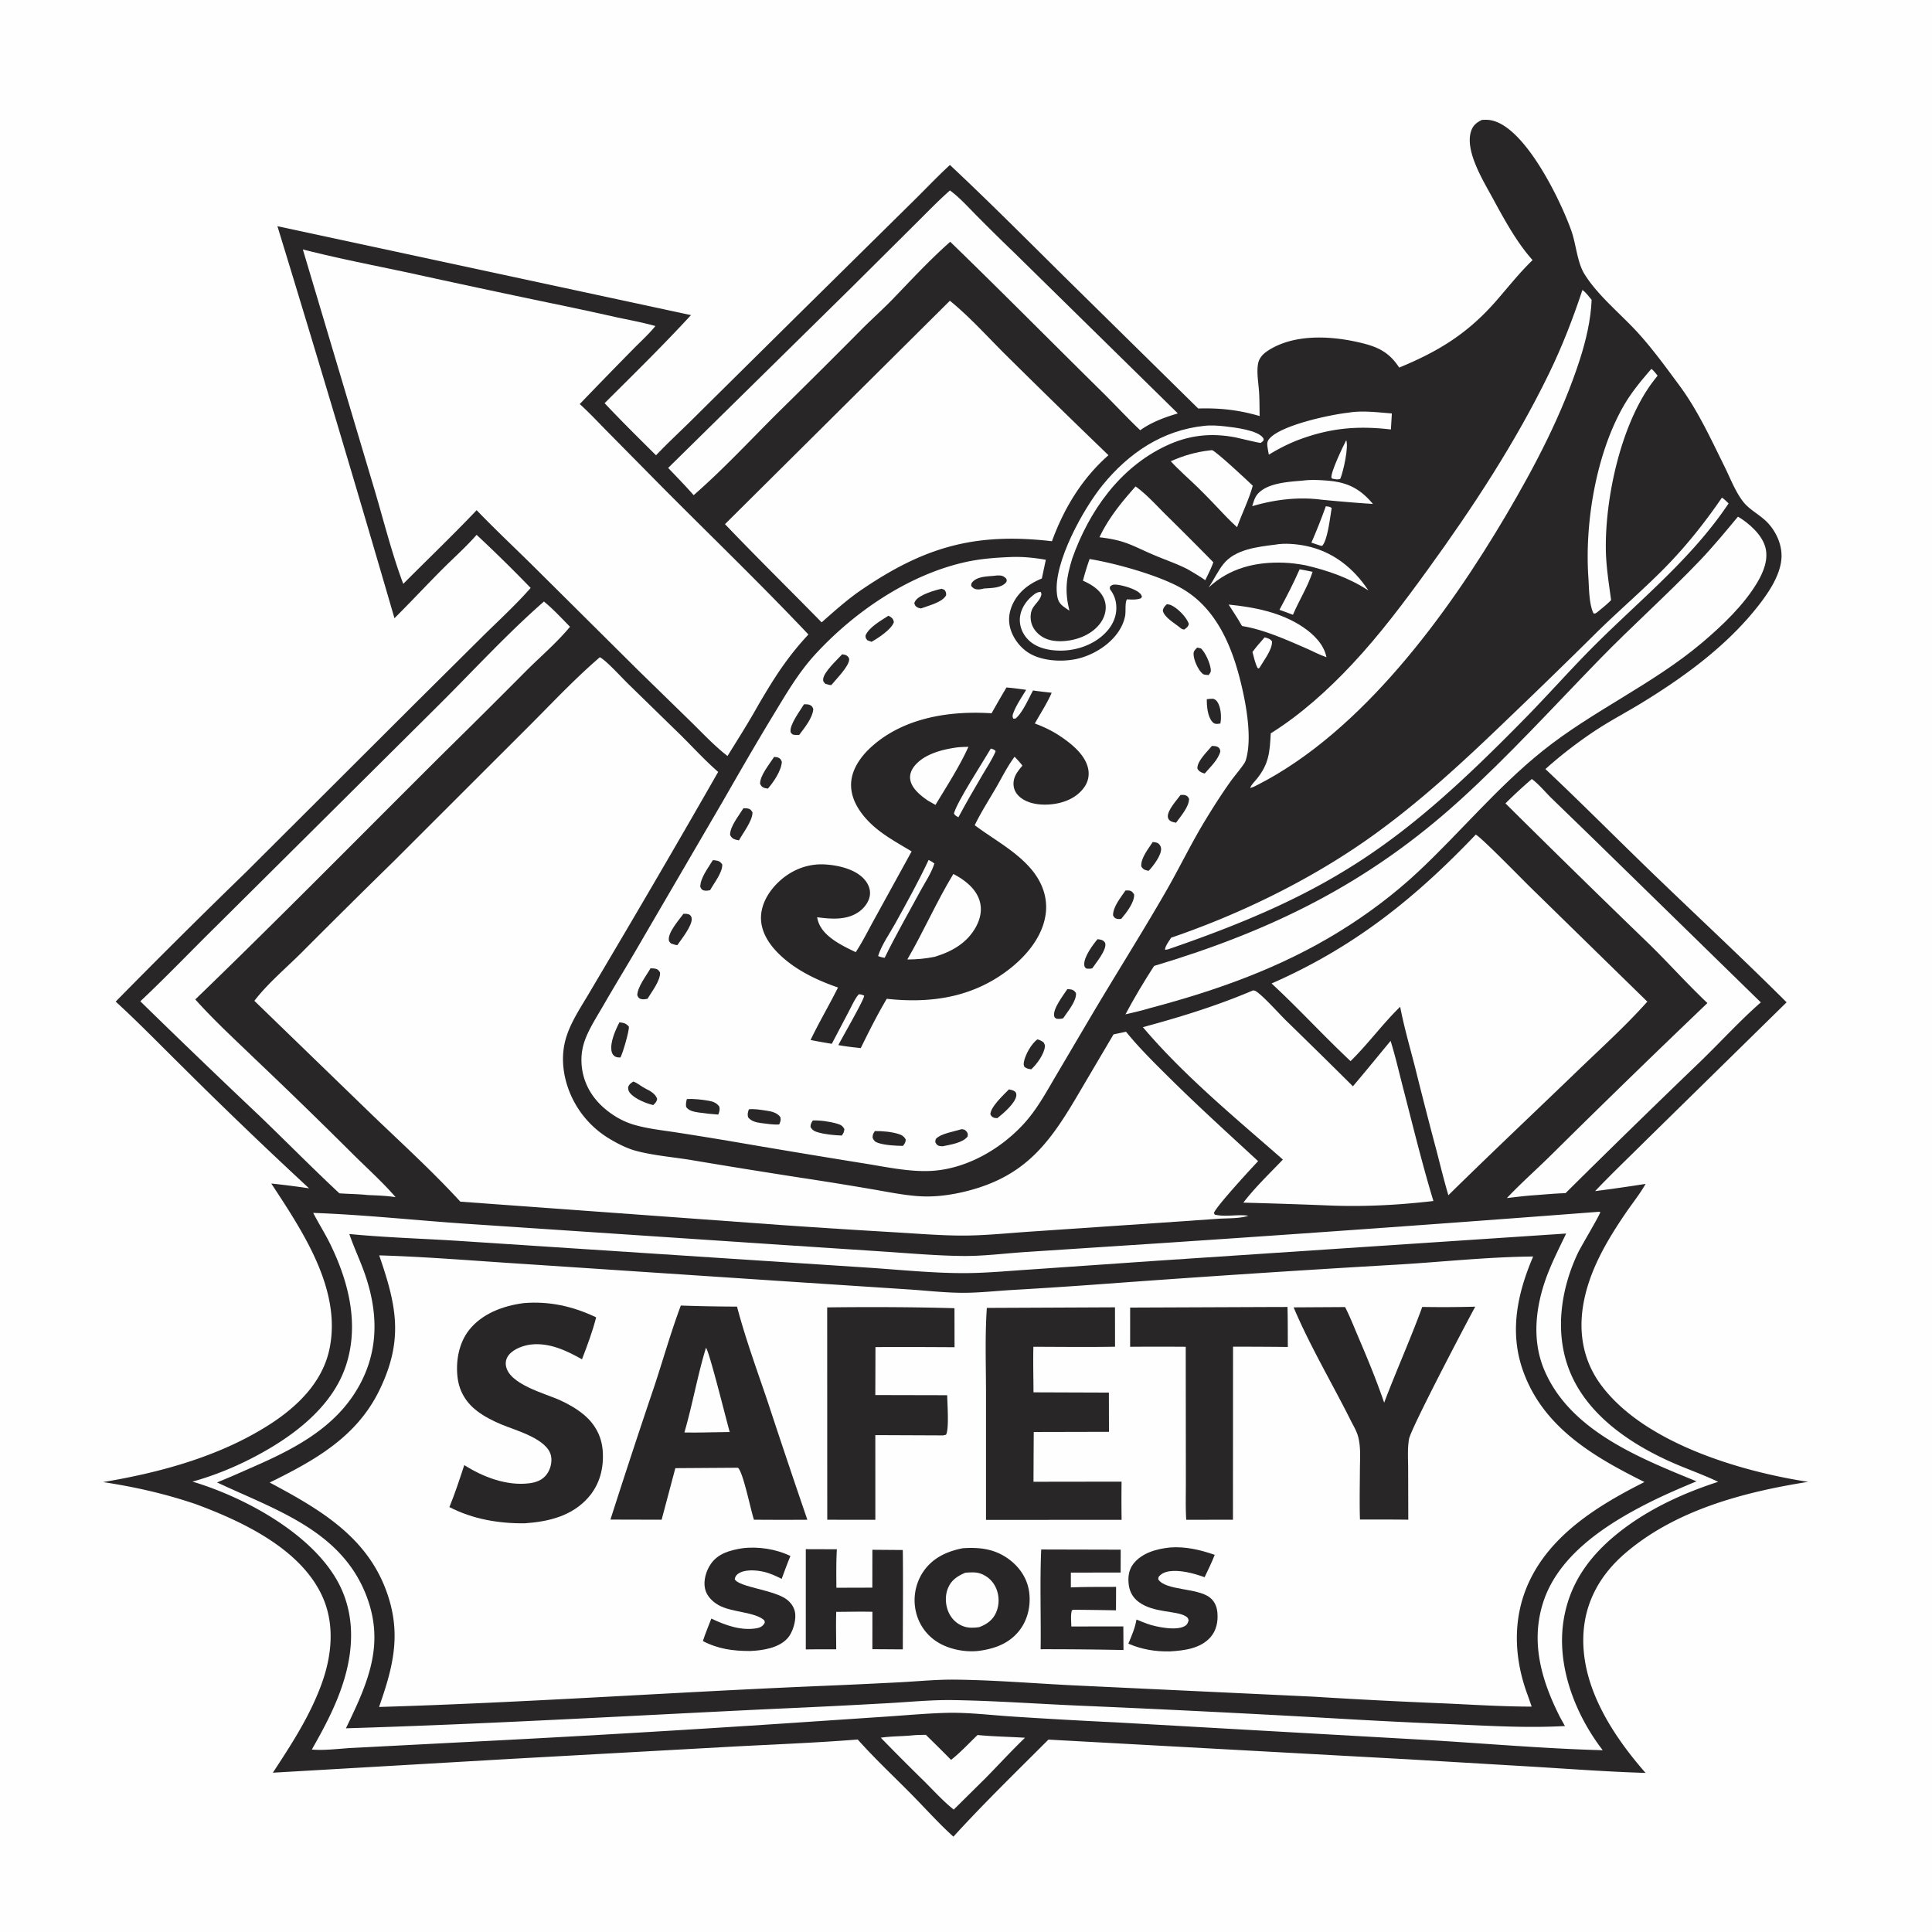 <svg xmlns="http://www.w3.org/2000/svg" style="display: block;" viewBox="0 0 2048 2048" width="1024" height="1024"><path transform="translate(0,0)" fill="rgb(254,254,254)" d="M 0 0 L 2048 0 L 2048 2048 L 0 2048 L 0 0 z"></path><path transform="translate(0,0)" fill="rgb(40,38,39)" d="M 1570.8 127.127 C 1572.63 127.027 1574.46 126.947 1576.3 127.007 C 1614.26 128.26 1654.82 213.477 1665.87 245.122 C 1670.87 259.451 1671.83 278.171 1679.82 290.876 C 1694.27 313.844 1717.76 332.5 1736.02 352.505 C 1751.98 369.986 1766.22 389.694 1780.3 408.724 C 1799.78 435.046 1813.64 465.388 1828.1 494.635 C 1834.16 506.88 1839.76 521.743 1848.27 532.377 C 1855.05 540.848 1866.73 546.335 1874.36 554.74 C 1883.4 564.689 1889.33 578.324 1888.41 591.937 C 1887.22 609.391 1875.4 627.217 1865.04 640.627 C 1831.91 683.497 1786.82 716.546 1741.03 744.643 C 1724.33 754.889 1706.89 763.946 1690.55 774.781 C 1672.66 786.652 1654.13 800.872 1638.2 815.253 C 1677.11 851.898 1714.75 889.932 1753.23 927.035 C 1800.07 972.198 1847.8 1016.51 1893.86 1062.49 L 1746.43 1207.17 C 1727.89 1225.64 1708.89 1243.65 1690.87 1262.64 A 1831.55 1831.55 0 0 0 1744.39 1254.97 C 1738.45 1265.58 1730.43 1275.45 1723.55 1285.52 C 1702.99 1315.6 1683.88 1348.07 1678.08 1384.54 C 1673.31 1414.5 1678.86 1443.29 1696.97 1467.88 C 1742.18 1529.25 1843.83 1559.62 1916.72 1570.83 C 1848.63 1581.57 1775.9 1600.7 1722.49 1646.75 C 1697.26 1668.51 1681.01 1696.29 1678.65 1729.89 C 1674.7 1786.05 1708.67 1838.59 1744.37 1879.36 C 1705.47 1878.19 1666.47 1875.33 1627.63 1872.92 L 1493.47 1864.98 L 1111.37 1844.05 C 1077.52 1877.98 1042.93 1911.51 1010.64 1946.94 C 994.946 1932.79 980.488 1916.49 965.589 1901.44 C 946.699 1882.36 927.098 1864.01 909.227 1843.95 C 862.526 1847.66 815.57 1849.31 768.788 1851.91 L 540.997 1864.52 L 289.233 1879.14 C 308.868 1849.2 327.968 1819.96 340.494 1786.16 C 351.782 1755.7 355.392 1721.72 341.348 1691.48 C 318.156 1641.54 256.838 1612.75 207.746 1594.53 C 175.021 1583.4 143.483 1576.31 109.292 1571.06 C 170.199 1560.91 233.184 1543.72 285.596 1510.14 C 314.992 1491.31 341.849 1465.36 349.242 1430.03 C 362.484 1366.75 320.55 1304.97 287.587 1254.59 A 925.048 925.048 0 0 1 327.632 1259.68 A 5128.68 5128.68 0 0 1 191.73 1129.17 C 168.872 1106.65 146.313 1083.36 122.617 1061.74 A 8333.41 8333.41 0 0 1 260.835 924.441 L 441.596 744.098 L 513.188 673.017 C 529.798 656.712 547.133 640.708 562.53 623.244 A 1522.89 1522.89 0 0 0 505.222 566.949 C 494.147 579.651 481.1 591.177 469.179 603.122 C 451.987 620.35 435.392 638.156 418.154 655.345 A 30695.8 30695.8 0 0 0 294.082 239.762 L 732.453 334.026 C 702.983 366.089 671.752 396.647 640.91 427.378 C 658.646 446.25 677.033 464.379 695.404 482.626 C 708.291 469.079 722.169 456.343 735.419 443.136 L 846.492 333.205 L 965.049 216.225 C 979.09 202.546 992.551 188.137 1006.97 174.88 C 1048.2 213.499 1088.2 253.705 1128.36 293.437 L 1270.13 433.027 C 1293.06 432.337 1313.2 434.571 1335.26 441.03 C 1335.11 432.713 1335.19 424.368 1334.7 416.063 C 1334.12 406.412 1331.94 395.353 1333.55 385.805 C 1334.61 379.537 1338.81 375.156 1343.98 371.784 C 1370.66 354.367 1407.72 355.809 1437.47 362.244 C 1457.71 366.623 1471.54 371.57 1483.19 389.659 C 1525.33 372.309 1556.14 353.269 1586.31 318.625 C 1598.95 304.107 1610.73 289.109 1624.61 275.701 C 1607.51 256.782 1593.86 231.228 1581.7 208.905 C 1571.98 191.081 1552.63 159.691 1559.41 139.048 C 1561.43 132.903 1565.19 129.925 1570.8 127.127 z"></path><path transform="translate(0,0)" fill="rgb(254,254,254)" d="M 1427.06 466.627 C 1429.82 473.718 1423.95 500.069 1420.76 507.532 C 1418.12 508.843 1415 507.829 1412.21 507.375 L 1411.35 506.399 C 1410.49 500.558 1423.7 473.02 1427.06 466.627 z"></path><path transform="translate(0,0)" fill="rgb(254,254,254)" d="M 1340.55 675.627 C 1343.9 676.504 1346.26 677.08 1348.39 679.844 C 1348.95 688.402 1339.55 700.202 1335.31 707.586 L 1334.36 708.633 L 1333.03 708.039 C 1330.4 702.724 1329.17 696.839 1327.66 691.127 C 1331.67 685.697 1336.09 680.688 1340.55 675.627 z"></path><path transform="translate(0,0)" fill="rgb(254,254,254)" d="M 1405.42 536.678 C 1408.03 536.986 1409.44 536.939 1411.65 538.528 C 1409.95 548.152 1407.41 572.228 1401.6 578.618 L 1399.75 578.432 L 1390.13 575.217 A 606.897 606.897 0 0 0 1405.42 536.678 z"></path><path transform="translate(0,0)" fill="rgb(254,254,254)" d="M 1377.64 603.502 C 1382.24 604.209 1386.83 605.245 1391.41 606.128 C 1386.23 622.227 1377.12 636.195 1370.59 651.678 L 1356.29 646.419 C 1363.88 632.285 1371.23 618.219 1377.64 603.502 z"></path><path transform="translate(0,0)" fill="rgb(254,254,254)" d="M 1302.4 640.862 C 1329.61 643.628 1357.71 649.031 1380.85 664.493 C 1392.22 672.091 1403.36 682.843 1406.1 696.686 C 1398.79 694.226 1391.53 690.277 1384.43 687.188 C 1363.21 677.963 1339.39 667.252 1316.55 663.596 C 1312.3 655.8 1307.16 648.36 1302.4 640.862 z"></path><path transform="translate(0,0)" fill="rgb(254,254,254)" d="M 1381.4 509.419 C 1389.76 508.331 1399.33 508.836 1407.75 509.542 C 1428.63 511.295 1441.87 518.097 1455.36 534.215 A 1715.43 1715.43 0 0 1 1400.76 529.691 C 1376.08 526.474 1351.13 529.583 1327.44 536.571 C 1328.73 532.232 1330.07 527.251 1333.09 523.763 C 1343.63 511.626 1366.63 510.759 1381.4 509.419 z"></path><path transform="translate(0,0)" fill="rgb(254,254,254)" d="M 1429.66 437.404 C 1444.1 434.945 1460.84 437.166 1475.43 438.272 L 1474.42 455.266 C 1439.85 451.213 1411.43 453.538 1378.74 465.435 C 1366.64 469.851 1356.04 475.321 1345.03 481.968 A 144.229 144.229 0 0 1 1343.7 474.498 C 1343.18 470.861 1342.91 468.296 1345.41 465.266 C 1357.48 450.658 1410.58 439.459 1429.66 437.404 z"></path><path transform="translate(0,0)" fill="rgb(254,254,254)" d="M 1351.55 577.377 C 1361.63 575.485 1374.05 576.62 1384.05 578.631 C 1412.54 584.356 1434.82 602.018 1450.54 625.91 C 1430.09 612.521 1407.39 604.651 1383.69 599.196 C 1376.12 597.787 1368.68 596.768 1360.97 596.485 C 1330.98 595.382 1303.4 602.171 1281.16 622.797 C 1286.7 614.719 1290.82 605.421 1296.94 597.797 C 1309.45 582.214 1333.06 579.717 1351.55 577.377 z"></path><path transform="translate(0,0)" fill="rgb(254,254,254)" d="M 1276.62 451.407 C 1284 450.571 1291.87 451.185 1299.22 452.028 C 1308.6 453.104 1333.22 455.953 1338.9 464.151 C 1339.86 465.544 1339.39 465.949 1339.09 467.465 L 1337.73 468.472 C 1337.28 468.808 1336.91 469.31 1336.37 469.479 C 1335.26 469.827 1312.46 464.179 1309.61 463.634 C 1283.45 458.631 1259.99 461.261 1235.85 472.679 C 1186.81 495.878 1154.51 541.791 1136.72 591.772 C 1130.24 612.552 1128.43 626.1 1133.6 647.342 C 1131.42 645.871 1129.19 644.412 1127.1 642.816 C 1122.24 639.115 1121.02 635.143 1120.36 629.173 C 1116.69 596.093 1148.69 538.965 1168.69 514.369 C 1196.47 480.22 1232.12 456.049 1276.62 451.407 z"></path><path transform="translate(0,0)" fill="rgb(254,254,254)" d="M 1282.54 477.405 L 1284.9 477.17 C 1289.78 478.978 1322.18 509.261 1328 514.896 C 1323.9 529.69 1316.55 544.305 1311.33 558.867 C 1307.52 555.508 1303.97 551.848 1300.35 548.284 C 1290.14 537.533 1279.95 526.682 1269.34 516.332 C 1259.95 507.179 1249.9 498.624 1241.06 488.942 C 1254.71 482.878 1267.68 479.121 1282.54 477.405 z"></path><path transform="translate(0,0)" fill="rgb(254,254,254)" d="M 1750.54 391.039 C 1753.08 392.903 1755.1 395.784 1757.13 398.208 A 382.924 382.924 0 0 0 1752.49 404.167 C 1718.8 448.414 1701.64 525.891 1702.25 581.84 C 1702.45 600.121 1705.42 618.084 1707.84 636.156 C 1703.29 640.83 1698.01 644.913 1693 649.099 C 1691.16 650.204 1691.33 650.63 1689.11 650.138 C 1684.32 639.869 1684.51 623.443 1683.74 612.129 C 1679.79 554.345 1691.87 481.98 1720.44 431.406 C 1728.78 416.635 1739.44 403.774 1750.54 391.039 z"></path><path transform="translate(0,0)" fill="rgb(254,254,254)" d="M 1203.75 515.64 C 1215.41 523.966 1226.11 536.009 1236.3 546.095 A 3739.17 3739.17 0 0 1 1286.18 596.033 C 1283.91 602.564 1280.61 608.817 1277.63 615.053 C 1271.64 610.859 1265.4 607.193 1259.09 603.505 C 1248.01 597.775 1236.47 593.908 1225.01 589.105 C 1200.29 578.744 1193.95 572.817 1165.49 569.539 C 1174.99 549.239 1189.02 532.272 1203.75 515.64 z"></path><path transform="translate(0,0)" fill="rgb(254,254,254)" d="M 966.971 1839.58 C 971.748 1839.05 976.637 1839.1 981.441 1838.97 A 2213.52 2213.52 0 0 1 1008.18 1865.54 C 1018.07 1857.76 1027.12 1847.92 1036.23 1839.18 C 1052.96 1840.82 1069.78 1841.02 1086.56 1842.09 C 1072.47 1855.65 1059.16 1870.13 1045.48 1884.12 L 1010.99 1918.25 C 999.721 1909.25 989.794 1898.23 979.559 1888.06 A 2705.19 2705.19 0 0 1 933.656 1842.03 C 944.542 1840.44 955.973 1840.62 966.971 1839.58 z"></path><path transform="translate(0,0)" fill="rgb(254,254,254)" d="M 1825.29 527.56 C 1827.87 529.054 1830.19 531.602 1832.4 533.627 C 1793.71 591.655 1739.19 635.296 1690.32 684.103 C 1665.17 709.218 1641.75 735.85 1616.88 761.196 C 1488.41 892.131 1414.77 945.683 1239.27 1005.95 C 1237.67 1006.54 1236.71 1006.68 1235.04 1006.8 C 1234.68 1003.43 1239.6 997.059 1241.46 993.989 C 1312.65 969.723 1385.33 934.486 1447.07 891.498 C 1503.38 852.284 1553.37 805.394 1602.65 757.891 A 7100.39 7100.39 0 0 0 1691.02 671.882 C 1714.99 648.142 1740.74 626.26 1764.45 602.226 C 1787.13 579.231 1807.05 554.168 1825.29 527.56 z"></path><path transform="translate(0,0)" fill="rgb(254,254,254)" d="M 1677.43 307.42 C 1681.2 309.948 1684.23 314.394 1687.21 317.849 C 1686.36 339.106 1681.11 361.309 1674.59 381.46 C 1655.93 439.162 1627.36 493.725 1596.64 545.857 C 1534.89 650.634 1444.15 775.118 1333.58 831.74 C 1330.81 833.222 1328.32 834.536 1325.25 835.289 C 1326.27 831.897 1330.22 828.232 1332.45 825.434 C 1345.19 809.501 1346.01 797.198 1347.04 777.382 C 1378.94 757.44 1407.9 731.231 1433.55 703.847 C 1462.81 672.603 1488.82 637.851 1513.9 603.225 C 1561.35 537.733 1606.78 468.519 1642.15 395.659 C 1656.09 366.938 1667.4 337.712 1677.43 307.42 z"></path><path transform="translate(0,0)" fill="rgb(254,254,254)" d="M 1623.81 825.783 C 1631.29 831.324 1637.97 839.562 1644.69 846.159 L 1687.96 888.118 L 1866.53 1062.57 C 1844.29 1082.02 1823.79 1104.63 1802.51 1125.23 A 12808.9 12808.9 0 0 0 1659.52 1264.8 C 1647.96 1265.13 1636.3 1266.3 1624.75 1267.12 C 1615.59 1267.76 1606.46 1268.96 1597.34 1270.01 C 1612.64 1253.81 1629.66 1238.91 1645.49 1223.16 A 12975.8 12975.8 0 0 1 1809.93 1063.29 C 1788.99 1043.51 1769.6 1021.83 1749.04 1001.59 A 15651.4 15651.4 0 0 1 1595.85 851.621 A 517.364 517.364 0 0 1 1623.81 825.783 z"></path><path transform="translate(0,0)" fill="rgb(254,254,254)" d="M 1006.99 201.876 C 1017.53 209.564 1026.86 220.185 1036.08 229.414 A 2188.4 2188.4 0 0 0 1075.03 267.774 L 1248.57 438.236 C 1234.52 442.386 1220.68 447.5 1208.68 456.068 C 1194.81 442.884 1181.68 428.679 1168.04 415.226 C 1114.4 362.34 1061.39 308.687 1007.29 256.299 C 985.515 275.488 965.441 297.268 945.3 318.147 C 935.425 328.208 924.905 337.669 914.888 347.598 A 9639.45 9639.45 0 0 1 825.281 436.793 C 795.642 466.233 766.763 497.481 735.297 524.914 C 726.626 515.006 717.341 505.565 708.286 496.005 L 901.706 305.663 L 969.423 238.331 C 981.836 226.034 993.87 213.431 1006.99 201.876 z"></path><path transform="translate(0,0)" fill="rgb(254,254,254)" d="M 1842.33 547.671 C 1854.05 554.616 1868.08 567.032 1871.48 580.592 C 1874.66 593.253 1869.38 606.241 1863.02 617.039 C 1848.82 641.162 1825.76 663.109 1804.43 681.152 C 1752.11 725.423 1688.39 753.327 1635.08 796.11 C 1586.92 834.76 1548.14 882.111 1503.28 924.122 C 1478 947.797 1449.5 969.121 1420.04 987.306 C 1357.57 1025.87 1289.95 1049.87 1219.29 1068.56 C 1210.68 1071.25 1201.79 1073.15 1193.02 1075.25 C 1202.23 1057.96 1212.75 1040.38 1223.38 1023.92 C 1348.43 986.454 1450.58 936.281 1547.71 848.083 C 1599.55 801.012 1646.79 749.083 1695.57 698.943 C 1730.17 663.382 1767.39 630.346 1801.68 594.469 C 1815.98 579.501 1829.09 563.571 1842.33 547.671 z"></path><path transform="translate(0,0)" fill="rgb(254,254,254)" d="M 576.598 637.646 C 586.345 645.59 595.41 655.412 604.213 664.41 C 590.721 680.794 573.711 695.31 558.627 710.293 A 10143.5 10143.5 0 0 1 470.86 797.605 C 383.039 884.946 296.113 973.431 207.018 1059.45 C 227.154 1081.92 249.766 1102.67 271.481 1123.62 A 6026.66 6026.66 0 0 1 374.217 1223.55 C 389.304 1238.54 405.46 1252.97 419.357 1269.06 C 409.64 1267.5 399.646 1267.21 389.828 1266.8 C 379.939 1265.68 369.725 1265.72 359.769 1264.97 C 331.064 1238.24 303.477 1210.15 275.187 1182.96 A 10302.4 10302.4 0 0 1 148.743 1061.42 C 176.226 1035.61 202.412 1008.14 229.297 981.68 L 463.087 749.35 C 500.459 712.321 537.063 672.182 576.598 637.646 z"></path><path transform="translate(0,0)" fill="rgb(254,254,254)" d="M 1328.35 1049.84 C 1329.14 1050.03 1330 1050.01 1330.71 1050.4 C 1337.82 1054.27 1355.89 1074.55 1362.75 1081.32 A 9376.2 9376.2 0 0 1 1434.16 1151.52 C 1447.65 1135.62 1460.8 1119.43 1474.1 1103.38 C 1479.16 1119.65 1482.98 1136.44 1487.26 1152.94 C 1497.65 1193.03 1507.44 1233.49 1519.48 1273.12 C 1482.67 1277.39 1446.76 1279.34 1409.75 1277.89 A 6104.96 6104.96 0 0 0 1317.99 1274.86 C 1330.39 1258.69 1345.82 1243.92 1359.91 1229.18 C 1309.32 1184.82 1255.1 1140.3 1211.5 1088.84 C 1251.23 1078.12 1290.48 1066.01 1328.35 1049.84 z"></path><path transform="translate(0,0)" fill="rgb(254,254,254)" d="M 1564.39 884.692 C 1571.12 888.483 1612.75 931.216 1622.16 940.469 L 1746.23 1061.78 C 1723.47 1087.32 1697.38 1110.88 1672.76 1134.62 C 1626.99 1178.74 1580.65 1222.43 1535.33 1266.99 C 1530.73 1251.45 1526.89 1235.65 1522.83 1219.96 A 5354.34 5354.34 0 0 1 1499.9 1130.84 C 1494.49 1109.76 1488.32 1088.56 1484.24 1067.21 C 1465.63 1085.35 1450.21 1106.61 1431.65 1124.84 C 1403.05 1098.11 1376.65 1069.06 1347.92 1042.53 C 1434.91 1004.35 1499.24 952.992 1564.39 884.692 z"></path><path transform="translate(0,0)" fill="rgb(254,254,254)" d="M 1006.92 318.807 C 1028.22 336.061 1047.52 357.824 1067.07 377.125 A 11002.1 11002.1 0 0 0 1175.01 482.544 C 1146.82 507.392 1127.96 538.688 1115.1 573.732 C 1032.21 564.047 977.906 580.413 909.81 627.563 C 896.099 637.4 883.581 648.572 870.964 659.744 C 836.926 624.944 802.137 590.829 768.523 555.626 L 1006.92 318.807 z"></path><path transform="translate(0,0)" fill="rgb(254,254,254)" d="M 321.026 264.411 C 358.073 273.893 395.907 281.185 433.315 289.145 A 13877.7 13877.7 0 0 0 582.146 320.975 A 3811.02 3811.02 0 0 1 652.351 336.061 C 666.47 339.107 680.864 341.681 694.758 345.616 C 687.557 354.496 678.393 362.658 670.4 370.893 A 6180.6 6180.6 0 0 0 614.531 428.336 C 625.029 437.716 634.799 448.373 644.717 458.376 L 704.383 518.793 C 755.298 569.89 807.401 620.199 856.957 672.589 C 834.268 696.922 820.289 719.174 803.744 747.515 C 793.505 765.842 782.258 783.576 771.168 801.394 C 757.099 790.464 744.708 777.107 731.984 764.678 L 676.768 710.795 L 566.22 601.033 C 545.948 580.918 525.028 561.439 505.267 540.817 C 480 567.412 453.344 592.894 427.474 618.921 C 415.067 586.294 405.213 545.986 394.862 512.008 L 321.026 264.411 z"></path><path transform="translate(0,0)" fill="rgb(254,254,254)" d="M 635.85 696.714 C 642.339 699.834 659.001 718.198 665.621 724.679 L 721.931 779.601 C 734.903 792.494 747.502 806.269 761.295 818.269 A 14886 14886 0 0 1 651.282 1007.47 L 623.78 1054.02 C 615.512 1067.92 606.3 1081.75 601.011 1097.13 C 595.76 1112.39 595.659 1128.1 599.349 1143.78 A 102.037 102.037 0 0 0 644.757 1206.35 C 653.702 1211.77 664.033 1217.25 674.203 1219.95 C 692.975 1224.93 713.232 1226.51 732.43 1229.64 A 8530.61 8530.61 0 0 0 849.728 1248.57 A 3947.57 3947.57 0 0 1 923.82 1260.52 C 940.749 1263.37 958.015 1267.07 975.17 1268.08 C 992.14 1269.08 1009.63 1266.56 1026.04 1262.31 C 1090.42 1245.67 1115.32 1207.42 1146.56 1153.83 L 1180.37 1096.5 L 1193.63 1093.69 C 1207.68 1111.01 1224.01 1127.06 1239.86 1142.76 C 1270.37 1172.97 1302.11 1201.75 1333.66 1230.86 C 1325.51 1239.51 1289.06 1279 1286.75 1285.93 L 1287.76 1287.55 C 1298.58 1290.24 1311.05 1287.17 1322.28 1288.59 C 1322.61 1288.63 1322.94 1288.69 1323.27 1288.73 C 1314.43 1291.88 1300.79 1291.27 1291.26 1291.96 L 1224.75 1296.56 L 1092.36 1305.56 C 1068.23 1307.17 1043.58 1309.84 1019.41 1309.76 C 996.067 1309.67 972.589 1307.71 949.287 1306.33 A 10927.9 10927.9 0 0 1 829.204 1298.66 L 487.976 1273.81 C 458.655 1241.84 425.967 1212.07 394.67 1182.02 L 269.635 1060.92 C 283.63 1042.68 302.681 1026.63 318.993 1010.47 A 11149.6 11149.6 0 0 1 416.94 913.395 L 558.234 772.232 C 583.74 746.854 608.531 720.138 635.85 696.714 z"></path><path transform="translate(0,0)" fill="rgb(254,254,254)" d="M 1072.14 590.437 C 1084.38 589.99 1096.58 591.281 1108.62 593.385 L 1104.4 613.203 C 1094.45 617.355 1085.6 622.88 1078.92 631.537 C 1072.13 640.328 1068.26 651.428 1070.18 662.553 C 1072.12 673.871 1079.8 684.904 1089.25 691.304 C 1102.85 700.521 1124.21 701.916 1140.03 698.757 C 1162.59 694.253 1188.15 676.616 1192.68 652.858 C 1193.57 648.192 1192.33 638.732 1194.62 635.311 C 1198.85 635.548 1203.98 635.901 1208.04 634.634 C 1210.13 633.98 1209.33 634.494 1210.51 632.382 C 1210.04 631.175 1210.07 631.045 1209.16 629.864 C 1204.99 624.433 1188.9 619.87 1182.14 619.709 C 1179.42 619.644 1178.44 620.269 1176.49 622.031 L 1176.54 624.496 C 1180.99 630.446 1183.07 635.835 1183.34 643.32 C 1183.72 654.039 1179 663.573 1171.57 671.083 C 1159.31 683.481 1141.26 689.738 1124.01 689.697 C 1111.68 689.667 1098.04 686.807 1089.32 677.491 C 1083.93 671.729 1080.73 663.966 1081.08 656.036 C 1081.49 646.591 1086.98 637.818 1094.08 631.868 C 1096.87 629.532 1099.66 627.293 1103.38 627.568 L 1104.01 629.897 C 1102.8 636.014 1097.99 639.325 1094.87 644.452 C 1091.99 649.176 1091.96 656.187 1093.62 661.312 C 1095.76 667.903 1100.92 673.187 1107.04 676.256 C 1117.7 681.603 1133.21 680.055 1144.12 676.249 C 1154.66 672.572 1164.85 665.452 1169.61 655.067 C 1172.54 648.66 1173.06 641.37 1170.33 634.804 C 1166.35 625.252 1157.01 619.571 1147.96 615.557 C 1150.01 607.754 1152.3 600.18 1155.03 592.588 C 1182.43 597.071 1228.57 609.832 1252.75 623.756 C 1287.61 643.829 1304.42 681.28 1314.1 718.707 C 1320.37 742.971 1327.68 780.474 1320.99 804.476 C 1320.52 806.184 1319.94 807.737 1318.95 809.219 C 1314.5 815.91 1309.01 821.987 1304.32 828.538 C 1294.88 841.738 1285.94 855.818 1277.52 869.693 C 1262.35 894.668 1249.63 921.263 1234.99 946.58 C 1208.47 992.46 1180.02 1037.31 1153.14 1083 L 1119.45 1140.12 C 1109.44 1157.11 1099.85 1174.91 1086.68 1189.71 C 1061.97 1217.49 1024.82 1239.16 987.185 1241.2 C 963.175 1242.49 937.56 1236.62 913.871 1232.95 A 13056.3 13056.3 0 0 1 773.287 1209.52 A 4088.47 4088.47 0 0 0 716.379 1200.34 C 701.534 1198.06 686.19 1196.47 671.768 1192.18 C 659.595 1188.57 648.275 1181.81 638.895 1173.26 C 625.222 1160.8 617.052 1144.45 616.388 1125.88 C 616.003 1115.07 618.341 1105.54 622.875 1095.74 C 627.761 1085.18 634.142 1075.24 639.947 1065.17 C 653.447 1041.74 667.689 1018.73 681.13 995.286 L 766.859 848.301 C 784.072 818.271 801.22 788.469 819.197 758.882 C 833.185 735.86 846.225 713.119 864.619 693.172 C 905.938 648.36 962.781 609.587 1022.65 595.997 C 1039.02 592.279 1055.42 591.103 1072.14 590.437 z"></path><path transform="translate(0,0)" fill="rgb(40,38,39)" d="M 1279.27 741.171 C 1281.58 740.807 1283.77 740.743 1286.1 740.698 C 1287.97 741.473 1289.14 742.155 1290.3 743.815 C 1294.32 749.591 1295.01 760.217 1293.63 766.956 C 1292.22 767.122 1290.31 767.526 1288.93 767.312 C 1287.16 767.039 1286.35 766.463 1285.16 765.199 C 1280.12 759.853 1279.14 748.238 1279.27 741.171 z"></path><path transform="translate(0,0)" fill="rgb(40,38,39)" d="M 1269.07 686.476 C 1270.49 686.685 1271.86 687.088 1273.25 687.445 C 1278.17 692.634 1282.29 702.045 1283.41 709.08 C 1283.9 712.205 1283.02 713.089 1281.21 715.586 C 1279.44 715.375 1276.44 715.491 1275.04 714.382 C 1270.07 710.426 1265.14 699.205 1265.22 693.014 C 1265.26 689.791 1267.05 688.639 1269.07 686.476 z"></path><path transform="translate(0,0)" fill="rgb(40,38,39)" d="M 1236.88 640.494 C 1238.39 640.649 1240.04 640.883 1241.43 641.521 C 1248.49 644.757 1257.87 654.227 1260.22 661.453 C 1259.36 664.724 1257.96 665.232 1255.38 667.325 C 1253.23 667.127 1252.33 666.573 1250.75 665.225 C 1245.47 660.727 1233.81 654.375 1232.64 647.103 C 1233.24 643.976 1234.73 642.65 1236.88 640.494 z"></path><path transform="translate(0,0)" fill="rgb(40,38,39)" d="M 1251.43 842.712 C 1252.8 842.681 1254.72 842.479 1256.03 842.847 C 1258.69 843.592 1259.13 844.432 1260.43 846.623 C 1260.6 855.208 1251.53 865.278 1246.67 872.125 C 1245.02 871.731 1242.69 871.393 1241.22 870.576 C 1239.22 869.459 1238.02 867.921 1237.94 865.574 C 1237.7 858.679 1247.34 848.259 1251.43 842.712 z"></path><path transform="translate(0,0)" fill="rgb(40,38,39)" d="M 1284.74 790.688 C 1286.43 790.766 1289.15 790.816 1290.69 791.701 C 1293.06 793.063 1293.08 793.984 1293.63 796.435 C 1291.46 805.23 1282.91 813.128 1277.08 819.929 C 1276.81 819.87 1276.53 819.826 1276.27 819.75 C 1273.11 818.846 1271.01 817.712 1269.29 814.829 C 1268.64 807.043 1280.05 796.409 1284.74 790.688 z"></path><path transform="translate(0,0)" fill="rgb(40,38,39)" d="M 1221.98 892.544 C 1223.48 892.743 1225.3 892.882 1226.71 893.472 C 1228.9 894.393 1230.4 896.639 1230.74 898.942 C 1231.8 905.976 1222.34 918.212 1217.64 923.074 C 1217.21 923 1216.79 922.941 1216.37 922.851 C 1212.97 922.132 1211.7 921.406 1209.85 918.618 C 1208.89 909.956 1217.42 899.592 1221.98 892.544 z"></path><path transform="translate(0,0)" fill="rgb(40,38,39)" d="M 1019.21 1196.99 C 1021.66 1197.22 1022.86 1197.27 1024.54 1199.41 C 1026.13 1201.44 1026.09 1202.5 1025.69 1204.81 C 1020.31 1211.62 1007.35 1213.36 999.244 1215.11 C 996.497 1214.85 994.519 1215.14 992.609 1212.72 C 990.98 1210.65 991.425 1209.62 992.013 1207.35 C 997.452 1201.41 1011.49 1199.56 1019.21 1196.99 z"></path><path transform="translate(0,0)" fill="rgb(40,38,39)" d="M 1163.46 995.555 C 1165.1 995.766 1167.71 996.041 1169.13 997.021 C 1170.38 997.874 1171.46 998.857 1171.69 1000.39 C 1172.79 1007.56 1161.94 1020.42 1157.87 1026.42 C 1155.78 1027.12 1153.85 1026.85 1151.68 1026.77 C 1149.87 1025.39 1149.45 1024.83 1149.33 1022.34 C 1148.96 1014.42 1158.49 1001.36 1163.46 995.555 z"></path><path transform="translate(0,0)" fill="rgb(40,38,39)" d="M 1193.07 943.955 C 1194.41 943.937 1196.16 943.792 1197.51 944.105 C 1200.12 944.711 1201 946.185 1202.26 948.332 C 1202.43 957.027 1193.88 967.638 1188.47 974.138 C 1187.14 974.159 1185.26 974.345 1183.99 973.979 C 1181.46 973.249 1181.08 972.443 1179.89 970.324 C 1179.74 961.258 1188.17 951.2 1193.07 943.955 z"></path><path transform="translate(0,0)" fill="rgb(40,38,39)" d="M 998.21 624.12 C 999.087 624.301 1000.5 625.064 1001.34 625.43 C 1002.87 627.83 1002.98 628.113 1002.95 630.948 C 999.101 638.502 983.762 642.109 976.241 644.99 C 975.232 644.737 973.501 644.444 972.555 643.901 C 970.214 642.558 969.988 641.789 969.195 639.393 C 969.648 638.133 969.632 637.972 970.483 636.723 C 974.792 630.395 990.987 625.581 998.21 624.12 z"></path><path transform="translate(0,0)" fill="rgb(40,38,39)" d="M 941.734 652.726 C 942.565 653.138 943.68 653.652 944.399 654.205 C 946.662 655.945 946.946 656.861 947.544 659.475 C 945.109 667.106 930.96 676.386 923.81 680.351 L 919.596 678.817 C 917.687 676.626 917.618 676.586 917.446 673.696 C 921.355 664.672 933.79 657.937 941.734 652.726 z"></path><path transform="translate(0,0)" fill="rgb(40,38,39)" d="M 671.283 1146.49 C 675.588 1147.81 679.745 1151.67 683.941 1153.79 C 689.064 1156.37 694.757 1159.23 696.626 1164.89 C 696.037 1168.04 694.623 1169.29 692.437 1171.42 C 684.923 1169.6 675.024 1165.6 669.347 1160.27 C 666.893 1157.97 665.855 1156.01 665.806 1152.56 C 666.896 1149.33 668.613 1148.32 671.283 1146.49 z"></path><path transform="translate(0,0)" fill="rgb(40,38,39)" d="M 1069.48 1154.82 C 1071.83 1155.32 1074.18 1155.59 1076.05 1157.23 C 1077.16 1158.21 1077.46 1159.79 1077.35 1161.23 C 1076.74 1169.14 1063.18 1180.6 1057.23 1185.3 C 1056.32 1185.24 1054.85 1185.16 1054 1184.92 C 1051.53 1184.2 1051.05 1183.31 1049.85 1181.26 C 1049.9 1173.45 1063.84 1160.61 1069.48 1154.82 z"></path><path transform="translate(0,0)" fill="rgb(40,38,39)" d="M 1099.75 1101.79 C 1102.52 1102.51 1103.99 1103.34 1106.26 1104.97 C 1107.11 1106.7 1107.75 1107.37 1107.61 1109.34 C 1107.03 1117.23 1098.92 1128.41 1093.13 1133.5 C 1090.19 1133.01 1088.09 1132.82 1085.8 1130.72 C 1085.06 1128.87 1085.02 1127.6 1085.38 1125.67 C 1086.75 1118.15 1093.44 1106.05 1099.75 1101.79 z"></path><path transform="translate(0,0)" fill="rgb(40,38,39)" d="M 861.583 1187.74 C 869.246 1187.41 880.267 1189 887.588 1191.22 C 891.403 1192.38 893.17 1193.37 895.068 1196.9 C 894.693 1200.27 894.302 1200.92 892.344 1203.72 C 884.221 1203.39 874.966 1202.58 867.165 1200.34 C 863.322 1199.24 861.174 1198.11 859.173 1194.62 C 859.142 1191.64 860.089 1190.17 861.583 1187.74 z"></path><path transform="translate(0,0)" fill="rgb(40,38,39)" d="M 1131.4 1048.56 C 1132.7 1048.61 1134.24 1048.58 1135.52 1048.89 C 1138.12 1049.52 1139.11 1050.61 1140.59 1052.7 C 1141.34 1061.2 1131.58 1072.43 1126.98 1079.44 C 1124.58 1080.2 1122.56 1080.03 1120.07 1080 C 1118.73 1079.06 1117.94 1078.96 1117.52 1077.27 C 1115.64 1069.68 1127.24 1054.96 1131.4 1048.56 z"></path><path transform="translate(0,0)" fill="rgb(40,38,39)" d="M 820.611 802.32 C 821.944 802.491 823.83 802.573 825.046 803.114 C 827.495 804.205 827.773 805.249 828.777 807.529 C 828.299 816.951 820.068 828.958 814.009 835.944 C 812.833 835.739 811.071 835.571 809.93 835.101 C 807.363 834.044 807.028 833.21 805.74 830.906 C 805.408 822.183 815.852 809.812 820.611 802.32 z"></path><path transform="translate(0,0)" fill="rgb(40,38,39)" d="M 927.386 1198.98 C 935.428 1198.94 944.813 1199.66 952.484 1202.07 C 956.145 1203.22 958.297 1204.58 960.115 1207.97 C 960.036 1211.04 958.946 1212.37 957.188 1214.7 C 949.346 1214.55 938.154 1214.05 930.739 1211.51 C 927.497 1210.41 926.384 1209.19 924.988 1206.13 C 924.999 1202.75 925.596 1201.68 927.386 1198.98 z"></path><path transform="translate(0,0)" fill="rgb(40,38,39)" d="M 1053.64 610.401 C 1055.57 610.026 1058.02 609.894 1059.98 610.013 C 1062.91 610.19 1064.82 611.475 1066.82 613.546 C 1067.16 615.314 1067.56 616.129 1066.23 617.634 C 1060.94 623.578 1050.51 623.261 1043.23 623.82 C 1040.57 624.459 1037.9 625.16 1035.14 624.693 C 1032.44 624.237 1031.18 623.134 1029.5 621.103 C 1029.6 619.671 1029.38 618.801 1030.3 617.605 C 1035.42 610.964 1046.11 611.104 1053.64 610.401 z"></path><path transform="translate(0,0)" fill="rgb(40,38,39)" d="M 793.799 1175.94 C 799.635 1175.19 806.139 1176.45 811.976 1177.27 C 817.654 1178.07 823.614 1179.32 827.2 1184.13 C 828.012 1187.41 827.257 1189.02 825.995 1191.97 C 819.964 1192.38 813.318 1191.31 807.296 1190.56 C 802.072 1189.9 796.468 1188.78 793.087 1184.45 C 792.099 1181.08 792.791 1179.14 793.799 1175.94 z"></path><path transform="translate(0,0)" fill="rgb(40,38,39)" d="M 892.739 693.559 C 894.475 693.817 896.484 694.119 897.949 695.21 C 898.985 695.981 900.081 697.401 900.152 698.733 C 900.532 705.916 885.835 720.483 881.155 726.269 C 878.95 726.079 877.032 725.468 874.921 724.838 C 873.409 723.242 872.421 722.578 872.553 720.175 C 872.979 712.453 887.548 699.291 892.739 693.559 z"></path><path transform="translate(0,0)" fill="rgb(40,38,39)" d="M 755.651 911.795 C 757.268 911.937 759.051 912.019 760.613 912.466 C 763.183 913.2 764.262 914.317 765.64 916.486 C 765.873 925.01 756.885 936.045 752.786 943.544 C 750.92 944.129 747.905 944.454 745.986 943.874 C 743.545 943.135 743.377 942.137 742.32 940.024 C 742.37 930.545 750.871 919.754 755.651 911.795 z"></path><path transform="translate(0,0)" fill="rgb(40,38,39)" d="M 852.289 746.561 C 854.046 746.538 856.809 746.491 858.457 747.276 C 860.901 748.44 861.206 749.26 862.128 751.593 C 861.337 761.331 852.936 771.227 847.265 778.948 C 844.756 779.258 842.895 779.136 840.411 778.677 C 839.284 777.657 838.234 777.217 838.016 775.606 C 836.996 768.086 848.206 753.263 852.289 746.561 z"></path><path transform="translate(0,0)" fill="rgb(40,38,39)" d="M 724.474 968.647 C 726.2 968.65 728.435 968.595 730.072 969.215 C 731.896 969.905 733.015 971.571 733.228 973.465 C 734.085 981.077 722.249 995.707 717.94 1001.95 C 715.569 1001.59 713.522 1000.91 711.262 1000.14 C 710.148 998.865 709.162 998.267 708.975 996.495 C 708.097 988.194 719.69 975.287 724.474 968.647 z"></path><path transform="translate(0,0)" fill="rgb(40,38,39)" d="M 788.033 856.797 C 789.647 856.819 791.476 856.749 793.05 857.108 C 795.681 857.708 796.45 859.075 797.692 861.264 C 797.607 870.28 787.675 882.863 783.296 890.835 C 782.143 890.599 780.978 890.367 779.843 890.057 C 776.694 889.198 775.491 887.99 773.933 885.194 C 773.637 876.161 783.353 864.519 788.033 856.797 z"></path><path transform="translate(0,0)" fill="rgb(40,38,39)" d="M 728.115 1165.01 C 735.362 1164.64 743.873 1165.57 751.045 1166.81 C 755.74 1167.61 759.731 1169.05 762.499 1173.07 C 763.307 1176.43 762.528 1178.37 761.416 1181.49 C 754.636 1181.04 747.43 1180.3 740.71 1179.3 C 735.886 1178.58 730.416 1177.69 727.381 1173.53 C 726.798 1170.29 727.317 1168.11 728.115 1165.01 z"></path><path transform="translate(0,0)" fill="rgb(40,38,39)" d="M 689.552 1026.45 C 691.331 1026.53 693.337 1026.51 695.067 1026.94 C 697.558 1027.56 698.467 1028.9 699.696 1030.97 C 700.201 1039.36 690.691 1051.53 686.372 1058.75 C 684.228 1059.2 681.604 1059.61 679.453 1059.01 C 676.924 1058.31 676.515 1057.1 675.536 1054.97 C 675.851 1045.91 685.139 1034.36 689.552 1026.45 z"></path><path transform="translate(0,0)" fill="rgb(40,38,39)" d="M 656.624 1083.72 C 660.943 1084.23 663.721 1084.68 666.635 1088.3 C 667.117 1092.9 659.984 1117.03 657.667 1120.99 C 655.875 1120.97 654.083 1120.96 652.423 1120.15 C 650.404 1119.16 649.028 1117.27 648.47 1115.13 C 646.058 1105.87 652.385 1091.88 656.624 1083.72 z"></path><path transform="translate(0,0)" fill="rgb(40,38,39)" d="M 1066.92 728.748 C 1073.9 729.317 1080.82 730.288 1087.75 731.239 C 1083.24 738.901 1077.42 747.182 1074.3 755.483 C 1073.34 758.045 1072.93 759.362 1074.16 761.814 L 1076.47 761.711 C 1083.77 755.948 1090.61 740.071 1095.07 731.924 C 1101.61 732.939 1108.24 733.575 1114.82 734.364 C 1110 745.508 1102.88 756.291 1096.97 766.924 C 1106.19 770.397 1114.63 774.319 1122.88 779.75 C 1135.22 787.873 1150.75 800.019 1153.58 815.385 C 1154.87 822.404 1153.28 829.09 1149.09 834.858 C 1141.57 845.208 1129.57 850.493 1117.22 852.249 C 1105.58 853.904 1091.3 852.929 1081.79 845.422 C 1077.63 842.134 1074.76 837.585 1074.42 832.211 C 1073.86 823.502 1078.61 817.858 1083.8 811.588 C 1081.32 808.204 1078.37 805.228 1075.51 802.172 C 1067.98 812.22 1062.23 823.949 1055.94 834.816 C 1048.33 847.968 1039.86 861.095 1033.24 874.764 C 1053.33 889.83 1076.73 901.977 1093.14 921.344 C 1104.02 934.182 1110.39 949.943 1108.69 966.979 C 1106.28 991.01 1089.52 1011.71 1071.27 1026.25 C 1032.71 1056.98 987.959 1063.99 940.007 1058.77 C 929.924 1075.73 921.139 1093.28 912.462 1110.99 C 904.456 1110.23 896.608 1109.26 888.691 1107.85 C 892.639 1099.9 916.113 1059.7 916.065 1055.44 C 913.99 1054.5 912.608 1054.06 910.328 1053.99 C 905.946 1059.03 902.762 1066.68 899.534 1072.6 L 881.761 1106.45 A 583.709 583.709 0 0 1 859.229 1102.44 C 868.252 1083.6 878.97 1065.52 888.326 1046.81 C 864.674 1038.58 841.028 1027.27 823.457 1008.93 C 813.769 998.824 806.12 985.928 806.705 971.472 C 807.31 956.53 816.283 942.939 827.197 933.243 C 840.401 921.512 857.15 915.236 874.868 916.362 C 889.063 917.264 907.407 921.489 916.841 932.842 C 920.646 937.42 922.892 943.029 922.094 949.036 C 921.187 955.869 916.388 962.21 910.954 966.206 C 897.995 975.734 881.145 974.259 866.181 972.321 C 866.575 974.171 866.982 975.97 867.633 977.751 C 873.334 993.345 893.155 1002.63 907.119 1009.33 C 914.475 998.218 920.577 985.685 927.065 974.015 L 966.364 902.525 C 950.092 892.713 933.075 883.772 919.865 869.819 C 909.71 859.091 901.379 845.277 902.227 829.992 C 903.082 814.586 913.298 800.9 924.46 790.996 C 958.753 760.566 1006.96 753.251 1051.13 756.123 A 1045.23 1045.23 0 0 1 1066.92 728.748 z"></path><path transform="translate(0,0)" fill="rgb(254,254,254)" d="M 1050.29 793.512 C 1052.45 794.184 1054.05 794.396 1055.44 796.312 C 1051.86 804.94 1046.25 813.185 1041.54 821.255 C 1032.82 836.186 1024.1 851.037 1015.97 866.296 C 1013.46 864.971 1012.68 864.702 1011.19 862.353 C 1014.77 849.363 1041.38 808.745 1050.29 793.512 z"></path><path transform="translate(0,0)" fill="rgb(254,254,254)" d="M 984.383 911.551 C 986.672 912.681 988.472 913.741 990.483 915.356 C 987.367 925.456 980.162 936.086 975.116 945.427 C 962.577 968.635 949.339 991.633 937.768 1015.33 C 935.196 1014.94 933.247 1014.46 930.822 1013.43 C 934.417 1001.84 943.016 989.733 948.894 979.1 C 961.161 956.913 973.656 934.523 984.383 911.551 z"></path><path transform="translate(0,0)" fill="rgb(254,254,254)" d="M 1014.02 792.359 C 1018.09 791.774 1022.47 791.847 1026.59 791.627 C 1017.1 812.61 1003.56 833.479 991.644 853.23 L 983.458 848.58 A 133.754 133.754 0 0 1 980.854 846.717 C 974.016 841.731 965.798 834.557 964.806 825.652 C 964.257 820.73 966.169 816.072 969.181 812.263 C 979.384 799.359 998.532 794.536 1014.02 792.359 z"></path><path transform="translate(0,0)" fill="rgb(254,254,254)" d="M 1010.59 926.463 C 1022.31 932.478 1034.19 941.522 1038.35 954.555 C 1041.35 963.959 1039.34 973.63 1034.76 982.152 C 1025.47 999.451 1009.17 1008.7 990.996 1014.18 C 981.187 1016.26 971.809 1017.06 961.786 1017.09 C 979.075 987.421 992.684 955.946 1010.59 926.463 z"></path><path transform="translate(0,0)" fill="rgb(254,254,254)" d="M 1695.29 1284.51 L 1696.37 1284.87 C 1696.03 1287.82 1675.96 1321.28 1672.75 1328.02 C 1655.08 1365.21 1648.15 1409.58 1662.25 1449.02 C 1679.56 1497.45 1725.59 1529.2 1770.64 1549.45 C 1787.35 1556.95 1804.81 1562.87 1821.33 1570.78 C 1785.63 1582.36 1750.53 1598.27 1720.5 1621.01 C 1686.62 1646.67 1662.69 1677.97 1656.98 1721.04 C 1650.73 1768.26 1670.45 1818.37 1698.98 1855.32 C 1636.52 1853.63 1573.87 1848.09 1511.5 1844.39 L 1183.15 1825.8 A 6346.49 6346.49 0 0 1 1073.32 1819.61 C 1050.35 1818.12 1026.49 1815.12 1003.54 1815.7 C 983.155 1816.21 962.643 1818.11 942.295 1819.48 L 830.001 1827.02 A 21162.7 21162.7 0 0 1 488.818 1846.9 L 374.707 1852.81 C 360.494 1853.45 344.599 1855.85 330.537 1854.58 C 344.212 1830.61 356.965 1806.66 364.92 1780.07 C 375.261 1745.5 375.801 1709.11 358.134 1676.77 C 330.034 1625.33 258.804 1586.92 204.008 1570.56 C 225.106 1564.79 246.315 1556.28 265.788 1546.34 C 307.49 1525.06 352.231 1493.02 367.041 1446.54 C 380.863 1403.16 369.459 1358.45 350.022 1318.7 C 344.5 1307.41 337.743 1296.88 332.008 1285.72 C 386.216 1287.65 440.555 1293.62 494.702 1297.28 L 832.352 1319.85 L 937.867 1326.79 C 965.196 1328.64 992.779 1331.06 1020.17 1331.39 C 1042.47 1331.65 1065.47 1328.59 1087.76 1327.15 L 1231.34 1317.76 A 46478.7 46478.7 0 0 0 1695.29 1284.51 z"></path><path transform="translate(0,0)" fill="rgb(40,38,39)" d="M 370.301 1308.09 C 409.754 1311.96 449.93 1312.99 489.525 1315.61 L 752.764 1332.83 L 921.502 1343.85 C 955.899 1346.16 991.064 1349.87 1025.53 1349.54 C 1047.25 1349.33 1069.22 1347.23 1090.91 1345.82 L 1227.07 1336.39 L 1660.19 1307.6 C 1654.21 1320.03 1647.97 1332.45 1642.67 1345.18 C 1628.77 1378.62 1622.42 1417.19 1636.75 1451.61 C 1663.68 1516.36 1737.9 1545.52 1798.34 1570.27 C 1781.38 1577.33 1764.5 1584.54 1748.09 1592.81 C 1703.21 1615.43 1652.08 1648.13 1635.86 1698.47 C 1622.09 1741.19 1634.27 1781.97 1653.78 1820.46 L 1658.9 1829.66 C 1620.17 1831.82 1581.21 1829.62 1542.5 1827.89 A 6776.81 6776.81 0 0 1 1415.45 1821.59 A 19093.5 19093.5 0 0 0 1141.83 1807.96 C 1097.93 1806.04 1053.85 1802.83 1009.92 1802.17 C 986.973 1801.83 963.472 1804.24 940.526 1805.48 A 9409.46 9409.46 0 0 1 822.351 1811.37 C 670.567 1818.61 518.584 1827.51 366.706 1832.07 L 371.718 1821.59 C 392.094 1778.73 406.246 1740.95 389.431 1694.37 C 363.582 1622.76 292.635 1600.88 230.029 1571.41 C 243.662 1566.02 257.053 1559.92 270.473 1554.03 C 316.626 1533.76 360.992 1509.85 384.061 1462.54 C 401.959 1425.84 399.811 1387.45 386.49 1349.63 C 381.55 1335.61 375.094 1322.2 370.301 1308.09 z"></path><path transform="translate(0,0)" fill="rgb(254,254,254)" d="M 401.958 1330.74 C 452.961 1332.25 504.258 1336.62 555.214 1339.83 L 845.118 1359.1 L 962.507 1366.8 C 982.504 1368.09 1003.14 1370.59 1023.16 1370.42 C 1039.35 1370.27 1055.81 1368.48 1071.99 1367.48 A 5928.8 5928.8 0 0 0 1173.66 1360.76 A 19952.9 19952.9 0 0 1 1482.71 1340.45 C 1530.01 1337.6 1577.87 1332.34 1625.22 1331.96 C 1608.79 1370.27 1600.03 1410.48 1613.76 1451.02 C 1634.54 1512.37 1688.57 1543.84 1743.2 1571.01 C 1694.53 1595.52 1643.4 1626.73 1620.11 1678.52 C 1602.96 1716.64 1605.01 1758.75 1619.52 1797.25 L 1623.66 1809.08 C 1593.57 1809.05 1563.47 1807.18 1533.41 1805.77 A 6582.43 6582.43 0 0 1 1391.67 1798.51 L 1137.88 1786.55 C 1095.9 1784.49 1053.68 1780.88 1011.65 1780.49 C 992.792 1780.32 973.72 1782.21 954.88 1783.23 A 7798.76 7798.76 0 0 1 864.358 1787.43 C 710.172 1793.99 556.045 1804.9 401.802 1809.45 C 415.565 1770.23 424.866 1736.67 412.501 1695.44 C 393.233 1631.2 341.071 1601.05 285.881 1571.55 C 333.785 1547.95 378.272 1523.29 402.451 1473.11 C 428.071 1419.95 420.321 1383.8 401.958 1330.74 z"></path><path transform="translate(0,0)" fill="rgb(40,38,39)" d="M 1240.52 1640.37 C 1256.79 1639.18 1272.42 1642.91 1287.66 1648.19 C 1284.52 1656.27 1280.66 1664.06 1276.94 1671.9 C 1270.72 1669.72 1264.6 1667.79 1258.11 1666.57 C 1249.9 1665.02 1236.65 1663.61 1229.95 1669.71 C 1228.02 1671.48 1227.81 1671.78 1227.87 1674.34 C 1236.13 1686.28 1268.92 1683 1282.36 1693.35 C 1287.56 1697.36 1289.87 1702.92 1290.48 1709.35 C 1291.36 1718.63 1289.49 1728.35 1283.2 1735.47 C 1272.48 1747.61 1255.41 1749.64 1240.22 1750.55 C 1224.72 1750.87 1210.35 1748.49 1196.13 1742.36 C 1199.58 1733.92 1203.25 1725.82 1204.7 1716.76 C 1208.57 1718.36 1212.46 1719.97 1216.4 1721.38 C 1225.72 1724.7 1247.65 1729.16 1256.42 1723.41 C 1258.89 1721.79 1259.04 1720.32 1259.98 1717.64 C 1259.34 1715.22 1259.17 1714.74 1256.89 1713.31 C 1247.19 1707.18 1222.74 1709.93 1207.04 1698.13 C 1201.1 1693.68 1197.57 1687.6 1196.57 1680.25 C 1195.48 1672.21 1196.35 1664.12 1201.51 1657.61 C 1210.8 1645.9 1226.35 1641.8 1240.52 1640.37 z"></path><path transform="translate(0,0)" fill="rgb(40,38,39)" d="M 786.483 1641.28 C 803.244 1639.03 822.718 1641.99 837.883 1649.44 C 834.518 1657.39 831.64 1665.57 828.609 1673.65 C 822.489 1670.6 816.249 1667.67 809.548 1666.15 C 801.645 1664.35 789.322 1663.28 782.304 1668.34 C 780.263 1669.81 779.266 1671.55 778.828 1674.01 C 783.455 1682.68 821.525 1685.27 834.635 1696.03 C 839.441 1699.97 842.556 1705.05 843.029 1711.33 C 843.617 1719.15 840.18 1730.62 834.943 1736.5 C 825.612 1746.98 808.572 1749.58 795.291 1750.13 C 776.933 1750.14 761.5 1748.06 745.08 1739.61 C 747.662 1731.56 751.011 1723.66 754.049 1715.76 C 768.868 1722.83 785.182 1728.8 801.935 1726.06 C 805.405 1725.49 808.289 1724.11 810.171 1721.04 C 811.138 1719.47 810.623 1719.22 810.158 1717.6 C 800.455 1708.55 775.521 1709.34 761.739 1701.51 C 755.072 1697.72 749.185 1691.91 747.394 1684.22 C 745.353 1675.45 748.58 1664.89 753.633 1657.66 C 761.319 1646.66 774.006 1643.31 786.483 1641.28 z"></path><path transform="translate(0,0)" fill="rgb(40,38,39)" d="M 1103.72 1642.51 L 1188 1642.72 L 1187.91 1666.95 L 1135.17 1667.02 L 1135.15 1682.73 C 1151.1 1682.06 1167.14 1682.26 1183.1 1682.16 L 1183 1707.01 A 3583.32 3583.32 0 0 0 1137.28 1706.42 L 1136.19 1707.17 C 1134.77 1712.26 1135.59 1718.84 1135.64 1724.14 L 1190.78 1724.06 L 1190.93 1749.09 A 3975.86 3975.86 0 0 0 1103.13 1748.26 C 1103.58 1713.13 1102.22 1677.56 1103.72 1642.51 z"></path><path transform="translate(0,0)" fill="rgb(40,38,39)" d="M 854.176 1642.19 L 887.114 1642.29 C 886.295 1655.87 886.532 1669.48 886.599 1683.08 L 924.709 1682.97 L 924.763 1642.83 L 957.013 1643.08 C 957.424 1678.18 957.039 1713.32 957.034 1748.42 L 924.755 1748.21 L 924.793 1708.56 C 912.032 1708.26 899.209 1708.58 886.442 1708.65 C 886.035 1721.85 886.395 1735.15 886.42 1748.35 A 1628.85 1628.85 0 0 0 854.187 1748.46 L 854.176 1642.19 z"></path><path transform="translate(0,0)" fill="rgb(40,38,39)" d="M 1020.57 1641.19 C 1037.92 1640.04 1053.46 1641.68 1068.08 1651.85 C 1079.72 1659.95 1088.32 1671.81 1090.69 1685.98 C 1093.08 1700.31 1089.93 1716.02 1081.13 1727.69 C 1070.77 1741.45 1056.01 1747.22 1039.62 1749.71 C 1025.05 1751.99 1007.17 1748.8 994.557 1741.15 A 51.277 51.277 0 0 1 970.971 1708.77 A 54.25 54.25 0 0 1 978.27 1666.69 C 988.285 1651.58 1003.37 1644.6 1020.57 1641.19 z"></path><path transform="translate(0,0)" fill="rgb(254,254,254)" d="M 1023.23 1667.15 C 1029.02 1666.74 1034.6 1666.18 1040.14 1668.33 C 1047.45 1671.17 1053 1676.63 1056.05 1683.85 C 1059.37 1691.72 1059.42 1701.19 1056.05 1709.05 C 1052.51 1717.32 1046.13 1721.79 1037.99 1724.86 C 1032.47 1725.61 1026.94 1725.92 1021.59 1724.07 C 1014.4 1721.59 1008.72 1716.16 1005.61 1709.25 C 1002.09 1701.43 1001.55 1691.82 1004.75 1683.81 C 1008.31 1674.92 1014.85 1670.74 1023.23 1667.15 z"></path><path transform="translate(0,0)" fill="rgb(40,38,39)" d="M 1347.94 1385.49 L 1364.8 1385.45 C 1365.18 1399.56 1365.05 1413.72 1365.16 1427.83 A 5673.18 5673.18 0 0 0 1307.08 1427.54 L 1306.98 1610.96 L 1257.47 1611.06 C 1256.63 1597.63 1257.08 1583.96 1257.07 1570.5 L 1256.92 1427.64 A 3772.39 3772.39 0 0 0 1197.99 1427.64 L 1198 1386.09 L 1347.94 1385.49 z"></path><path transform="translate(0,0)" fill="rgb(40,38,39)" d="M 1507.65 1385.4 A 1259.89 1259.89 0 0 0 1563.83 1385.13 C 1554.25 1402.61 1495.49 1514.47 1493.61 1525.48 C 1491.86 1535.69 1492.68 1546.74 1492.7 1557.09 L 1492.84 1610.93 C 1475.77 1610.7 1458.69 1610.8 1441.62 1610.79 C 1441.05 1592.97 1441.48 1575.1 1441.57 1557.27 C 1441.63 1547.32 1442.43 1536.62 1440.55 1526.83 C 1440.45 1526.27 1440.32 1525.73 1440.21 1525.17 C 1438.94 1518.61 1435.58 1512.94 1432.5 1507.07 C 1412.77 1467.51 1388.14 1426.01 1371.31 1385.86 L 1425.85 1385.54 C 1431.35 1396.32 1435.77 1407.78 1440.53 1418.9 C 1450.13 1441.33 1459.37 1463.81 1467.27 1486.91 C 1480.15 1452.88 1495.17 1419.53 1507.65 1385.4 z"></path><path transform="translate(0,0)" fill="rgb(40,38,39)" d="M 876.847 1385.89 C 921.719 1385.33 966.921 1385.49 1011.78 1386.75 L 1011.86 1428.12 A 7373.64 7373.64 0 0 0 928.03 1427.97 L 927.871 1478.81 L 1004.07 1478.98 C 1004.16 1487.46 1006.27 1514.99 1002.8 1520.9 L 999.764 1521.58 L 927.877 1521.28 L 927.911 1611.05 L 876.925 1611 L 876.847 1385.89 z"></path><path transform="translate(0,0)" fill="rgb(40,38,39)" d="M 555.046 1381.36 C 582.051 1379.06 607.623 1384.75 631.942 1396.45 C 628.092 1411.5 622.519 1426.43 616.928 1440.92 C 600.708 1431.75 582.802 1423.29 563.634 1425.17 C 555.314 1425.99 544.616 1429.71 539.292 1436.42 C 536.849 1439.5 535.731 1443.26 536.228 1447.17 C 538.793 1467.36 577.977 1477.13 593.713 1484.3 C 602.792 1488.44 611.622 1493.5 619.258 1499.96 C 630.903 1509.82 637.815 1522.71 638.913 1538.01 C 640.208 1556.05 635.866 1573.36 623.813 1587.18 C 606.419 1607.12 581.658 1612.98 556.31 1614.77 C 528.699 1615.06 501.043 1610.35 476.387 1597.56 C 482.337 1583.09 487.244 1567.94 492.154 1553.07 C 511.999 1565.68 537.061 1575.33 561.01 1572.35 C 568.252 1571.45 574.916 1569.02 579.423 1563.02 C 583.387 1557.75 585.344 1550.39 584.212 1543.85 C 580.967 1525.1 545.986 1516.16 531.166 1509.84 C 522.453 1506.12 513.778 1501.79 506.178 1496.08 C 494.543 1487.34 487.102 1475.57 485.156 1461.03 C 482.844 1443.75 486.162 1424.02 497.118 1410.05 C 510.994 1392.36 533.467 1384.17 555.046 1381.36 z"></path><path transform="translate(0,0)" fill="rgb(40,38,39)" d="M 1046.1 1386.43 L 1181.94 1385.82 L 1181.99 1427.57 C 1153.16 1428.07 1124.27 1427.71 1095.43 1427.64 C 1095.04 1443.7 1095.49 1459.86 1095.55 1475.93 L 1175.47 1476.21 L 1175.56 1517.79 L 1095.82 1517.97 L 1095.67 1539.99 L 1095.55 1570.73 L 1188.91 1570.6 A 1495.88 1495.88 0 0 0 1188.94 1611.11 L 1045.2 1611.13 L 1045.2 1474.2 C 1045.14 1445.08 1044.07 1415.46 1046.1 1386.43 z"></path><path transform="translate(0,0)" fill="rgb(40,38,39)" d="M 721.704 1383.94 A 1902.49 1902.49 0 0 0 781.265 1385.06 C 790.172 1418.89 802.324 1452 813.541 1485.11 A 10863.4 10863.4 0 0 0 855.831 1611 A 3791.27 3791.27 0 0 1 799.239 1610.96 C 795.88 1601.2 787.457 1559.01 782.106 1555.87 L 715.89 1556.31 L 701.357 1610.96 L 647.094 1610.82 A 8998.67 8998.67 0 0 1 694.071 1468.13 C 703.278 1440.11 711.359 1411.55 721.704 1383.94 z"></path><path transform="translate(0,0)" fill="rgb(254,254,254)" d="M 748.344 1428.73 C 751.755 1431.89 770.157 1506.38 773.536 1518.01 L 752.25 1518.35 A 673.385 673.385 0 0 1 725.476 1518.49 C 734.139 1488.87 739.339 1458.19 748.344 1428.73 z"></path></svg>